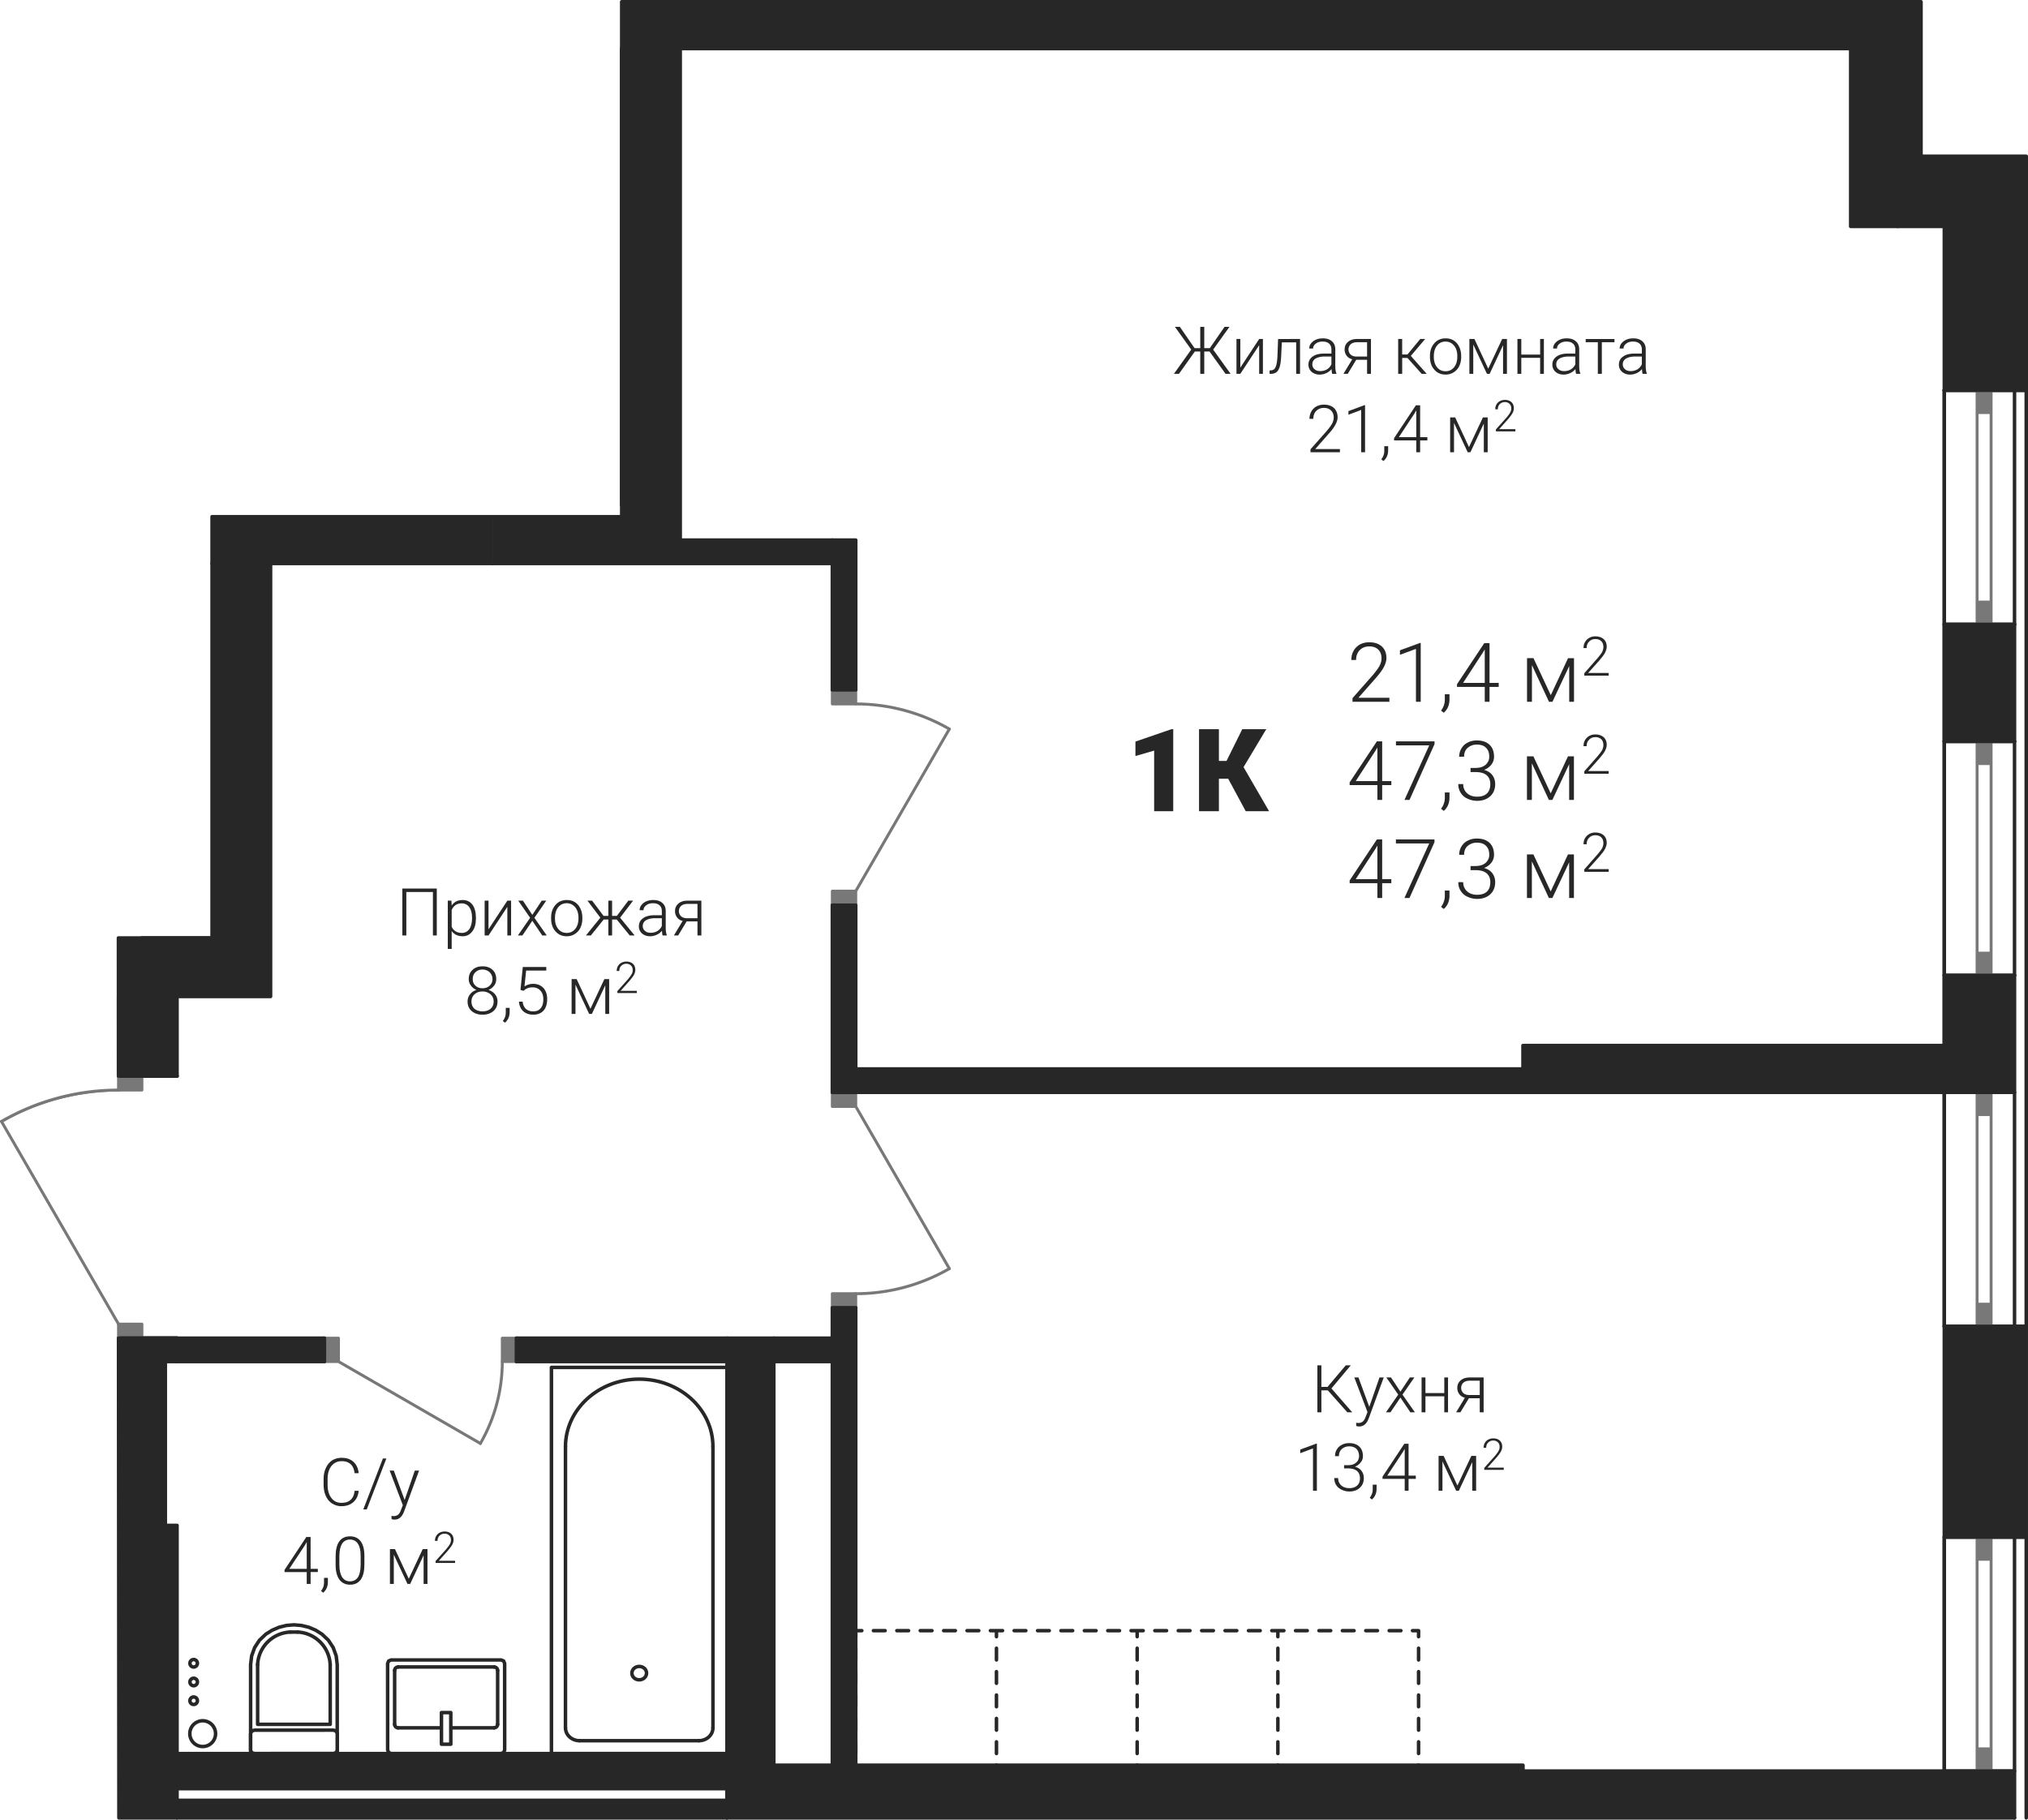 <?xml version='1.0' encoding='utf-8'?>
<ns0:svg xmlns:ns0="http://www.w3.org/2000/svg" xmlns:ns1="http://www.w3.org/1999/xlink" viewBox="0 0 245.589 220.394"><ns0:defs><ns0:clipPath id="a"><ns0:path d="M1755 1112h20v9h-20zm0 0" /></ns0:clipPath><ns0:clipPath id="b"><ns0:path d="m1687.676 1081.238 4.48-2.09 4.77-1.277 4.926-.434v-1.699l-.012-16.722h11.34v-51.024h49.605v-62.37h198.434v219.968h-259.32l-.048-58.102v-1.703z" clip-rule="evenodd" /></ns0:clipPath><ns0:clipPath id="c"><ns0:path d="M1755 1154h3v3h-3zm0 0" /></ns0:clipPath><ns0:clipPath id="d"><ns0:path d="m1687.676 1081.238 4.48-2.09 4.77-1.277 4.926-.434v-1.699l-.012-16.722h11.34v-51.024h49.605v-62.37h198.434v219.968h-259.32l-.048-58.102v-1.703z" clip-rule="evenodd" /></ns0:clipPath><ns0:clipPath id="e"><ns0:path d="M1771 1154h4v3h-4zm0 0" /></ns0:clipPath><ns0:clipPath id="f"><ns0:path d="m1687.676 1081.238 4.48-2.09 4.77-1.277 4.926-.434v-1.699l-.012-16.722h11.34v-51.024h49.605v-62.37h198.434v219.968h-259.32l-.048-58.102v-1.703z" clip-rule="evenodd" /></ns0:clipPath><ns0:clipPath id="g"><ns0:path d="M1763 1147h4v3h-4zm0 0" /></ns0:clipPath><ns0:clipPath id="h"><ns0:path d="m1687.676 1081.238 4.48-2.09 4.77-1.277 4.926-.434v-1.699l-.012-16.722h11.34v-51.024h49.605v-62.37h198.434v219.968h-259.32l-.048-58.102v-1.703z" clip-rule="evenodd" /></ns0:clipPath><ns0:clipPath id="i"><ns0:path d="M1747 1154h1v1h-1zm0 0" /></ns0:clipPath><ns0:clipPath id="j"><ns0:path d="m1687.676 1081.238 4.48-2.09 4.77-1.277 4.926-.434v-1.699l-.012-16.722h11.34v-51.024h49.605v-62.37h198.434v219.968h-259.32l-.048-58.102v-1.703z" clip-rule="evenodd" /></ns0:clipPath><ns0:clipPath id="k"><ns0:path d="M1747 1147h1v1h-1zm0 0" /></ns0:clipPath><ns0:clipPath id="l"><ns0:path d="m1687.676 1081.238 4.48-2.09 4.77-1.277 4.926-.434v-1.699l-.012-16.722h11.34v-51.024h49.605v-62.37h198.434v219.968h-259.32l-.048-58.102v-1.703z" clip-rule="evenodd" /></ns0:clipPath><ns0:clipPath id="m"><ns0:path d="M1735 1147h1v1h-1zm0 0" /></ns0:clipPath><ns0:clipPath id="n"><ns0:path d="m1687.676 1081.238 4.48-2.09 4.77-1.277 4.926-.434v-1.699l-.012-16.722h11.34v-51.024h49.605v-62.37h198.434v219.968h-259.32l-.048-58.102v-1.703z" clip-rule="evenodd" /></ns0:clipPath><ns0:clipPath id="o"><ns0:path d="M1735 1154h1v1h-1zm0 0" /></ns0:clipPath><ns0:clipPath id="p"><ns0:path d="m1687.676 1081.238 4.48-2.09 4.77-1.277 4.926-.434v-1.699l-.012-16.722h11.34v-51.024h49.605v-62.37h198.434v219.968h-259.32l-.048-58.102v-1.703z" clip-rule="evenodd" /></ns0:clipPath><ns0:clipPath id="q"><ns0:path d="M1718 1142h5v6h-5zm0 0" /></ns0:clipPath><ns0:clipPath id="r"><ns0:path d="m1687.676 1081.238 4.48-2.09 4.77-1.277 4.926-.434v-1.699l-.012-16.722h11.34v-51.024h49.605v-62.37h198.434v219.968h-259.32l-.048-58.102v-1.703z" clip-rule="evenodd" /></ns0:clipPath><ns0:clipPath id="s"><ns0:path d="M1723 1142h5v6h-5zm0 0" /></ns0:clipPath><ns0:clipPath id="t"><ns0:path d="m1687.676 1081.238 4.48-2.09 4.77-1.277 4.926-.434v-1.699l-.012-16.722h11.34v-51.024h49.605v-62.37h198.434v219.968h-259.32l-.048-58.102v-1.703z" clip-rule="evenodd" /></ns0:clipPath><ns0:clipPath id="u"><ns0:path d="M1790 1098h13v5h-13zm0 0" /></ns0:clipPath><ns0:clipPath id="v"><ns0:path d="m1687.676 1081.238 4.48-2.09 4.77-1.277 4.926-.434v-1.699l-.012-16.722h11.34v-51.024h49.605v-62.37h198.434v219.968h-259.32l-.048-58.102v-1.703z" clip-rule="evenodd" /></ns0:clipPath><ns0:clipPath id="w"><ns0:path d="M1790 1030h13v4h-13zm0 0" /></ns0:clipPath><ns0:clipPath id="x"><ns0:path d="m1687.676 1081.238 4.48-2.09 4.77-1.277 4.926-.434v-1.699l-.012-16.722h11.34v-51.024h49.605v-62.37h198.434v219.968h-259.32l-.048-58.102v-1.703z" clip-rule="evenodd" /></ns0:clipPath><ns0:clipPath id="y"><ns0:path d="M1693 1033h10v4h-10zm0 0" /></ns0:clipPath><ns0:clipPath id="z"><ns0:path d="m1687.676 1081.238 4.48-2.09 4.77-1.277 4.926-.434v-1.699l-.012-16.722h11.34v-51.024h49.605v-62.37h198.434v219.968h-259.32l-.048-58.102v-1.703z" clip-rule="evenodd" /></ns0:clipPath><ns0:clipPath id="A"><ns0:path d="M1693 1036h10v3h-10zm0 0" /></ns0:clipPath><ns0:clipPath id="B"><ns0:path d="m1687.676 1081.238 4.48-2.09 4.77-1.277 4.926-.434v-1.699l-.012-16.722h11.34v-51.024h49.605v-62.37h198.434v219.968h-259.32l-.048-58.102v-1.703z" clip-rule="evenodd" /></ns0:clipPath><ns0:clipPath id="C"><ns0:path d="M1745 1110h4v11h-4zm0 0" /></ns0:clipPath><ns0:clipPath id="D"><ns0:path d="m1687.676 1081.238 4.48-2.09 4.77-1.277 4.926-.434v-1.699l-.012-16.722h11.34v-51.024h49.605v-62.37h198.434v219.968h-259.32l-.048-58.102v-1.703z" clip-rule="evenodd" /></ns0:clipPath><ns0:clipPath id="E"><ns0:path d="M1710 1153h4v5h-4zm0 0" /></ns0:clipPath><ns0:clipPath id="F"><ns0:path d="m1687.676 1081.238 4.48-2.09 4.77-1.277 4.926-.434v-1.699l-.012-16.722h11.34v-51.024h49.605v-62.37h198.434v219.968h-259.32l-.048-58.102v-1.703z" clip-rule="evenodd" /></ns0:clipPath><ns0:clipPath id="G"><ns0:path d="M1710 1150h2v3h-2zm0 0" /></ns0:clipPath><ns0:clipPath id="H"><ns0:path d="m1687.676 1081.238 4.48-2.09 4.77-1.277 4.926-.434v-1.699l-.012-16.722h11.34v-51.024h49.605v-62.37h198.434v219.968h-259.32l-.048-58.102v-1.703z" clip-rule="evenodd" /></ns0:clipPath><ns0:clipPath id="I"><ns0:path d="M1710 1148h2v2h-2zm0 0" /></ns0:clipPath><ns0:clipPath id="J"><ns0:path d="m1687.676 1081.238 4.48-2.09 4.77-1.277 4.926-.434v-1.699l-.012-16.722h11.34v-51.024h49.605v-62.37h198.434v219.968h-259.32l-.048-58.102v-1.703z" clip-rule="evenodd" /></ns0:clipPath><ns0:clipPath id="K"><ns0:path d="M1710 1146h2v2h-2zm0 0" /></ns0:clipPath><ns0:clipPath id="L"><ns0:path d="m1687.676 1081.238 4.48-2.09 4.77-1.277 4.926-.434v-1.699l-.012-16.722h11.34v-51.024h49.605v-62.37h198.434v219.968h-259.32l-.048-58.102v-1.703z" clip-rule="evenodd" /></ns0:clipPath><ns0:clipPath id="M"><ns0:path d="M1726 1121h13v9h-13zm0 0" /></ns0:clipPath><ns0:clipPath id="N"><ns0:path d="m1687.676 1081.238 4.48-2.09 4.77-1.277 4.926-.434v-1.699l-.012-16.722h11.34v-51.024h49.605v-62.37h198.434v219.968h-259.32l-.048-58.102v-1.703z" clip-rule="evenodd" /></ns0:clipPath><ns0:clipPath id="R"><ns0:path d="M1721 1131h11v8h-11zm0 0" /></ns0:clipPath><ns0:clipPath id="S"><ns0:path d="m1687.676 1081.238 4.48-2.09 4.77-1.277 4.926-.434v-1.699l-.012-16.722h11.34v-51.024h49.605v-62.37h198.434v219.968h-259.32l-.048-58.102v-1.703z" clip-rule="evenodd" /></ns0:clipPath><ns0:clipPath id="W"><ns0:path d="M1732 1137h1v1h-1zm0 0" /></ns0:clipPath><ns0:clipPath id="X"><ns0:path d="m1687.676 1081.238 4.48-2.09 4.77-1.277 4.926-.434v-1.699l-.012-16.722h11.34v-51.024h49.605v-62.37h198.434v219.968h-259.32l-.048-58.102v-1.703z" clip-rule="evenodd" /></ns0:clipPath><ns0:clipPath id="Z"><ns0:path d="M1734 1133h6v5h-6zm0 0" /></ns0:clipPath><ns0:clipPath id="aa"><ns0:path d="m1687.676 1081.238 4.48-2.09 4.77-1.277 4.926-.434v-1.699l-.012-16.722h11.34v-51.024h49.605v-62.37h198.434v219.968h-259.32l-.048-58.102v-1.703z" clip-rule="evenodd" /></ns0:clipPath><ns0:clipPath id="ac"><ns0:path d="M1740 1130h3v5h-3zm0 0" /></ns0:clipPath><ns0:clipPath id="ad"><ns0:path d="m1687.676 1081.238 4.48-2.09 4.77-1.277 4.926-.434v-1.699l-.012-16.722h11.34v-51.024h49.605v-62.37h198.434v219.968h-259.32l-.048-58.102v-1.703z" clip-rule="evenodd" /></ns0:clipPath><ns0:clipPath id="af"><ns0:path d="M1847 1110h21v9h-21zm0 0" /></ns0:clipPath><ns0:clipPath id="ag"><ns0:path d="m1687.676 1081.238 4.48-2.09 4.77-1.277 4.926-.434v-1.699l-.012-16.722h11.34v-51.024h49.605v-62.37h198.434v219.968h-259.32l-.048-58.102v-1.703z" clip-rule="evenodd" /></ns0:clipPath><ns0:clipPath id="al"><ns0:path d="M1844 1120h15v8h-15zm0 0" /></ns0:clipPath><ns0:clipPath id="am"><ns0:path d="m1687.676 1081.238 4.48-2.09 4.77-1.277 4.926-.434v-1.699l-.012-16.722h11.34v-51.024h49.605v-62.37h198.434v219.968h-259.32l-.048-58.102v-1.703z" clip-rule="evenodd" /></ns0:clipPath><ns0:clipPath id="ap"><ns0:path d="M1859 1125h1v1h-1zm0 0" /></ns0:clipPath><ns0:clipPath id="aq"><ns0:path d="m1687.676 1081.238 4.48-2.09 4.77-1.277 4.926-.434v-1.699l-.012-16.722h11.34v-51.024h49.605v-62.37h198.434v219.968h-259.32l-.048-58.102v-1.703z" clip-rule="evenodd" /></ns0:clipPath><ns0:clipPath id="ar"><ns0:path d="M1861 1121h6v5h-6zm0 0" /></ns0:clipPath><ns0:clipPath id="as"><ns0:path d="m1687.676 1081.238 4.48-2.09 4.77-1.277 4.926-.434v-1.699l-.012-16.722h11.34v-51.024h49.605v-62.37h198.434v219.968h-259.32l-.048-58.102v-1.703z" clip-rule="evenodd" /></ns0:clipPath><ns0:clipPath id="at"><ns0:path d="M1867 1119h3v5h-3zm0 0" /></ns0:clipPath><ns0:clipPath id="au"><ns0:path d="m1687.676 1081.238 4.48-2.09 4.77-1.277 4.926-.434v-1.699l-.012-16.722h11.34v-51.024h49.605v-62.37h198.434v219.968h-259.32l-.048-58.102v-1.703z" clip-rule="evenodd" /></ns0:clipPath><ns0:clipPath id="av"><ns0:path d="M1829 985h26v6h-26zm0 0" /></ns0:clipPath><ns0:clipPath id="aw"><ns0:path d="m1687.676 1081.238 4.48-2.09 4.77-1.277 4.926-.434v-1.699l-.012-16.722h11.34v-51.024h49.605v-62.37h198.434v219.968h-259.32l-.048-58.102v-1.703z" clip-rule="evenodd" /></ns0:clipPath><ns0:clipPath id="aB"><ns0:path d="M1856 986h31v5h-31zm0 0" /></ns0:clipPath><ns0:clipPath id="aC"><ns0:path d="m1687.676 1081.238 4.48-2.09 4.77-1.277 4.926-.434v-1.699l-.012-16.722h11.34v-51.024h49.605v-62.37h198.434v219.968h-259.32l-.048-58.102v-1.703z" clip-rule="evenodd" /></ns0:clipPath><ns0:clipPath id="aG"><ns0:path d="M1846 994h15v8h-15zm0 0" /></ns0:clipPath><ns0:clipPath id="aH"><ns0:path d="m1687.676 1081.238 4.48-2.09 4.77-1.277 4.926-.434v-1.699l-.012-16.722h11.34v-51.024h49.605v-62.37h198.434v219.968h-259.32l-.048-58.102v-1.703z" clip-rule="evenodd" /></ns0:clipPath><ns0:clipPath id="aJ"><ns0:path d="M1860 1000h1v1h-1zm0 0" /></ns0:clipPath><ns0:clipPath id="aK"><ns0:path d="m1687.676 1081.238 4.48-2.09 4.77-1.277 4.926-.434v-1.699l-.012-16.722h11.34v-51.024h49.605v-62.37h198.434v219.968h-259.32l-.048-58.102v-1.703z" clip-rule="evenodd" /></ns0:clipPath><ns0:clipPath id="aL"><ns0:path d="M1863 995h5v6h-5zm0 0" /></ns0:clipPath><ns0:clipPath id="aM"><ns0:path d="m1687.676 1081.238 4.48-2.09 4.77-1.277 4.926-.434v-1.699l-.012-16.722h11.34v-51.024h49.605v-62.37h198.434v219.968h-259.32l-.048-58.102v-1.703z" clip-rule="evenodd" /></ns0:clipPath><ns0:clipPath id="aN"><ns0:path d="M1868 993h4v5h-4zm0 0" /></ns0:clipPath><ns0:clipPath id="aO"><ns0:path d="m1687.676 1081.238 4.48-2.09 4.77-1.277 4.926-.434v-1.699l-.012-16.722h11.34v-51.024h49.605v-62.37h198.434v219.968h-259.32l-.048-58.102v-1.703z" clip-rule="evenodd" /></ns0:clipPath><ns0:clipPath id="aP"><ns0:path d="M1736 1053h37v8h-37zm0 0" /></ns0:clipPath><ns0:clipPath id="aQ"><ns0:path d="m1687.676 1081.238 4.48-2.09 4.77-1.277 4.926-.434v-1.699l-.012-16.722h11.34v-51.024h49.605v-62.37h198.434v219.968h-259.32l-.048-58.102v-1.703z" clip-rule="evenodd" /></ns0:clipPath><ns0:clipPath id="aU"><ns0:path d="M1744 1062h10v8h-10zm0 0" /></ns0:clipPath><ns0:clipPath id="aV"><ns0:path d="m1687.676 1081.238 4.48-2.09 4.77-1.277 4.926-.434v-1.699l-.012-16.722h11.34v-51.024h49.605v-62.37h198.434v219.968h-259.32l-.048-58.102v-1.703z" clip-rule="evenodd" /></ns0:clipPath><ns0:clipPath id="aY"><ns0:path d="M1754 1068h1v1h-1zm0 0" /></ns0:clipPath><ns0:clipPath id="aZ"><ns0:path d="m1687.676 1081.238 4.48-2.09 4.77-1.277 4.926-.434v-1.699l-.012-16.722h11.34v-51.024h49.605v-62.37h198.434v219.968h-259.32l-.048-58.102v-1.703z" clip-rule="evenodd" /></ns0:clipPath><ns0:clipPath id="ba"><ns0:path d="M1756 1063h6v6h-6zm0 0" /></ns0:clipPath><ns0:clipPath id="bb"><ns0:path d="m1687.676 1081.238 4.48-2.09 4.77-1.277 4.926-.434v-1.699l-.012-16.722h11.34v-51.024h49.605v-62.37h198.434v219.968h-259.32l-.048-58.102v-1.703z" clip-rule="evenodd" /></ns0:clipPath><ns0:clipPath id="bc"><ns0:path d="M1762 1061h3v5h-3zm0 0" /></ns0:clipPath><ns0:clipPath id="bd"><ns0:path d="m1687.676 1081.238 4.48-2.09 4.77-1.277 4.926-.434v-1.699l-.012-16.722h11.34v-51.024h49.605v-62.37h198.434v219.968h-259.32l-.048-58.102v-1.703z" clip-rule="evenodd" /></ns0:clipPath><ns0:clipPath id="be"><ns0:path d="M1851 1023h19v9h-19zm0 0" /></ns0:clipPath><ns0:clipPath id="bf"><ns0:path d="m1687.676 1081.238 4.48-2.09 4.77-1.277 4.926-.434v-1.699l-.012-16.722h11.34v-51.024h49.605v-62.37h198.434v219.968h-259.32l-.048-58.102v-1.703z" clip-rule="evenodd" /></ns0:clipPath><ns0:clipPath id="bl"><ns0:path d="M1872 1025h7v6h-7zm0 0" /></ns0:clipPath><ns0:clipPath id="bm"><ns0:path d="m1687.676 1081.238 4.48-2.09 4.77-1.277 4.926-.434v-1.699l-.012-16.722h11.34v-51.024h49.605v-62.37h198.434v219.968h-259.32l-.048-58.102v-1.703z" clip-rule="evenodd" /></ns0:clipPath><ns0:clipPath id="bo"><ns0:path d="M1879 1022h4v6h-4zm0 0" /></ns0:clipPath><ns0:clipPath id="bp"><ns0:path d="m1687.676 1081.238 4.48-2.09 4.77-1.277 4.926-.434v-1.699l-.012-16.722h11.34v-51.024h49.605v-62.37h198.434v219.968h-259.32l-.048-58.102v-1.703z" clip-rule="evenodd" /></ns0:clipPath><ns0:clipPath id="br"><ns0:path d="M1850 1035h14v9h-14zm0 0" /></ns0:clipPath><ns0:clipPath id="bs"><ns0:path d="m1687.676 1081.238 4.48-2.09 4.77-1.277 4.926-.434v-1.699l-.012-16.722h11.34v-51.024h49.605v-62.37h198.434v219.968h-259.32l-.048-58.102v-1.703z" clip-rule="evenodd" /></ns0:clipPath><ns0:clipPath id="bu"><ns0:path d="M1864 1035h5v8h-5zm0 0" /></ns0:clipPath><ns0:clipPath id="bv"><ns0:path d="m1687.676 1081.238 4.48-2.09 4.77-1.277 4.926-.434v-1.699l-.012-16.722h11.34v-51.024h49.605v-62.37h198.434v219.968h-259.32l-.048-58.102v-1.703z" clip-rule="evenodd" /></ns0:clipPath><ns0:clipPath id="bx"><ns0:path d="M1869 1042h1v1h-1zm0 0" /></ns0:clipPath><ns0:clipPath id="by"><ns0:path d="m1687.676 1081.238 4.48-2.09 4.77-1.277 4.926-.434v-1.699l-.012-16.722h11.34v-51.024h49.605v-62.37h198.434v219.968h-259.32l-.048-58.102v-1.703z" clip-rule="evenodd" /></ns0:clipPath><ns0:clipPath id="bz"><ns0:path d="M1872 1037h7v6h-7zm0 0" /></ns0:clipPath><ns0:clipPath id="bA"><ns0:path d="m1687.676 1081.238 4.48-2.09 4.77-1.277 4.926-.434v-1.699l-.012-16.722h11.34v-51.024h49.605v-62.37h198.434v219.968h-259.32l-.048-58.102v-1.703z" clip-rule="evenodd" /></ns0:clipPath><ns0:clipPath id="bB"><ns0:path d="M1879 1034h4v6h-4zm0 0" /></ns0:clipPath><ns0:clipPath id="bC"><ns0:path d="m1687.676 1081.238 4.48-2.09 4.77-1.277 4.926-.434v-1.699l-.012-16.722h11.34v-51.024h49.605v-62.37h198.434v219.968h-259.32l-.048-58.102v-1.703z" clip-rule="evenodd" /></ns0:clipPath><ns0:clipPath id="bD"><ns0:path d="M1850 1047h6v8h-6zm0 0" /></ns0:clipPath><ns0:clipPath id="bE"><ns0:path d="m1687.676 1081.238 4.48-2.09 4.77-1.277 4.926-.434v-1.699l-.012-16.722h11.34v-51.024h49.605v-62.37h198.434v219.968h-259.32l-.048-58.102v-1.703z" clip-rule="evenodd" /></ns0:clipPath><ns0:clipPath id="bF"><ns0:path d="M1856 1047h6v8h-6zm0 0" /></ns0:clipPath><ns0:clipPath id="bG"><ns0:path d="m1687.676 1081.238 4.48-2.09 4.77-1.277 4.926-.434v-1.699l-.012-16.722h11.34v-51.024h49.605v-62.37h198.434v219.968h-259.32l-.048-58.102v-1.703z" clip-rule="evenodd" /></ns0:clipPath><ns0:clipPath id="bH"><ns0:path d="M1862 1053h2v3h-2zm0 0" /></ns0:clipPath><ns0:clipPath id="bI"><ns0:path d="m1687.676 1081.238 4.48-2.09 4.77-1.277 4.926-.434v-1.699l-.012-16.722h11.34v-51.024h49.605v-62.37h198.434v219.968h-259.32l-.048-58.102v-1.703z" clip-rule="evenodd" /></ns0:clipPath><ns0:clipPath id="bJ"><ns0:path d="M1864 1046h5v9h-5zm0 0" /></ns0:clipPath><ns0:clipPath id="bK"><ns0:path d="m1687.676 1081.238 4.48-2.09 4.77-1.277 4.926-.434v-1.699l-.012-16.722h11.34v-51.024h49.605v-62.37h198.434v219.968h-259.32l-.048-58.102v-1.703z" clip-rule="evenodd" /></ns0:clipPath><ns0:clipPath id="bL"><ns0:path d="M1869 1054h1v1h-1zm0 0" /></ns0:clipPath><ns0:clipPath id="bM"><ns0:path d="m1687.676 1081.238 4.48-2.09 4.77-1.277 4.926-.434v-1.699l-.012-16.722h11.34v-51.024h49.605v-62.37h198.434v219.968h-259.32l-.048-58.102v-1.703z" clip-rule="evenodd" /></ns0:clipPath><ns0:clipPath id="bN"><ns0:path d="M1872 1048h7v7h-7zm0 0" /></ns0:clipPath><ns0:clipPath id="bO"><ns0:path d="m1687.676 1081.238 4.48-2.09 4.77-1.277 4.926-.434v-1.699l-.012-16.722h11.34v-51.024h49.605v-62.37h198.434v219.968h-259.32l-.048-58.102v-1.703z" clip-rule="evenodd" /></ns0:clipPath><ns0:clipPath id="bP"><ns0:path d="M1879 1046h4v6h-4zm0 0" /></ns0:clipPath><ns0:clipPath id="bQ"><ns0:path d="m1687.676 1081.238 4.48-2.09 4.77-1.277 4.926-.434v-1.699l-.012-16.722h11.34v-51.024h49.605v-62.37h198.434v219.968h-259.32l-.048-58.102v-1.703z" clip-rule="evenodd" /></ns0:clipPath><ns0:clipPath id="bR"><ns0:path d="M1824 1033h6v11h-6zm0 0" /></ns0:clipPath><ns0:clipPath id="bS"><ns0:path d="m1687.676 1081.238 4.48-2.09 4.77-1.277 4.926-.434v-1.699l-.012-16.722h11.34v-51.024h49.605v-62.37h198.434v219.968h-259.32l-.048-58.102v-1.703z" clip-rule="evenodd" /></ns0:clipPath><ns0:clipPath id="bU"><ns0:path d="M1832 1033h10v11h-10zm0 0" /></ns0:clipPath><ns0:clipPath id="bV"><ns0:path d="m1687.676 1081.238 4.48-2.09 4.77-1.277 4.926-.434v-1.699l-.012-16.722h11.34v-51.024h49.605v-62.37h198.434v219.968h-259.32l-.048-58.102v-1.703z" clip-rule="evenodd" /></ns0:clipPath><ns0:clipPath id="bX"><ns0:path d="M1687 1077h16v5h-16zm0 0" /></ns0:clipPath><ns0:clipPath id="bY"><ns0:path d="m1687.676 1081.238 4.48-2.09 4.77-1.277 4.926-.434v-1.699l-.012-16.722h11.34v-51.024h49.605v-62.37h198.434v219.968h-259.32l-.048-58.102v-1.703z" clip-rule="evenodd" /></ns0:clipPath><ns0:path id="O" d="M4.75-1.766c-.062.594-.281 1.047-.656 1.375-.36.313-.844.485-1.453.485-.422 0-.782-.125-1.11-.328S.953-.75.781-1.125C.594-1.515.516-1.953.5-2.453v-.735q0-.772.281-1.359a2.14 2.14 0 0 1 .75-.906 2.2 2.2 0 0 1 1.157-.313c.609 0 1.093.172 1.437.5.36.329.563.782.625 1.36h-.5c-.11-.969-.64-1.453-1.562-1.453-.516 0-.922.203-1.235.578-.312.39-.469.922-.469 1.61v.687c0 .656.157 1.187.454 1.578.296.39.703.594 1.203.594.515 0 .89-.125 1.14-.375q.399-.352.469-1.079Zm0 0" /><ns0:path id="P" d="M.531.484H.11l2.375-6.171h.422Zm0 0" /><ns0:path id="Q" d="M1.938-.656 3.172-4.22h.515L1.876.72l-.094.219c-.234.515-.593.78-1.062.78a1 1 0 0 1-.36-.062l-.015-.39.25.03c.219 0 .422-.062.547-.171.14-.11.265-.312.359-.594L1.72-.03.125-4.22h.5zm0 0" /><ns0:path id="T" d="M3.406-1.828h.875v.39h-.875V0h-.469v-1.437H.25v-.266l2.64-3.984h.516Zm-2.578 0h2.11v-3.25l-.204.36Zm0 0" /><ns0:path id="U" d="M.5 1.063.234.859C.47.547.594.22.594-.125v-.61h.469v.5c0 .532-.188.97-.563 1.297m0 0" /><ns0:path id="V" d="M3.953-2.375c0 .813-.14 1.422-.437 1.844-.297.406-.72.625-1.297.625-.563 0-1-.219-1.297-.625s-.453-1-.453-1.766v-1.031c0-.797.14-1.406.437-1.813.297-.421.735-.625 1.297-.625.578 0 1 .204 1.297.594.297.406.453.984.453 1.766zM3.5-3.391c0-.656-.11-1.14-.328-1.468-.219-.344-.531-.516-.969-.516-.406 0-.734.172-.953.5-.203.328-.312.797-.328 1.438v1.124c0 .657.125 1.141.328 1.485.234.344.547.516.969.516.406 0 .734-.172.953-.5.219-.344.312-.829.328-1.485zm0 0" /><ns0:path id="ab" d="m2.938-.625 1.687-3.594h.578V0h-.469v-3.469L3.11 0h-.328L1.125-3.547V0H.656v-4.219h.61zm0 0" /><ns0:path id="ah" d="M2-2.656h-.781V0H.734v-5.687h.485v2.609h.75l2.203-2.61h.61L2.437-2.89 4.953 0H4.36zm0 0" /><ns0:path id="ai" d="m1.938-2.5 1.14-1.719h.547L2.188-2.14 3.688 0H3.14L1.938-1.781.734 0H.188l1.484-2.14L.234-4.22h.563zm0 0" /><ns0:path id="aj" d="M3.844 0H3.39v-1.937H1.109V0H.641v-4.219h.468v1.89h2.282v-1.89h.453Zm0 0" /><ns0:path id="ak" d="M3.688-4.219V0h-.47v-1.703H1.907L.875 0H.359l1.063-1.766a1.1 1.1 0 0 1-.672-.421 1.2 1.2 0 0 1-.25-.766c0-.39.14-.688.422-.922.265-.234.64-.344 1.11-.344ZM.967-2.953c0 .25.095.453.25.61.157.155.376.234.657.25h1.344v-1.735H2.03c-.328 0-.594.078-.781.234a.85.85 0 0 0-.281.64m0 0" /><ns0:path id="an" d="M2.703 0h-.469v-5.125l-1.546.578v-.437l1.937-.72h.078zm0 0" /><ns0:path id="ao" d="M1.563-3.094h.5c.25 0 .5-.047.703-.14.187-.11.343-.235.453-.391.094-.172.156-.36.156-.578 0-.36-.11-.64-.312-.86-.204-.203-.5-.312-.891-.312-.36 0-.656.125-.89.328-.235.219-.344.5-.344.86h-.47c0-.297.063-.579.22-.813.14-.25.359-.437.609-.562a1.85 1.85 0 0 1 .875-.204c.531 0 .937.141 1.234.422s.438.672.438 1.157c0 .28-.078.53-.266.75a1.6 1.6 0 0 1-.703.53c.344.095.625.266.797.5.187.25.281.532.281.876 0 .484-.156.875-.484 1.172-.313.297-.735.453-1.266.453-.344 0-.656-.078-.937-.219a1.45 1.45 0 0 1-.657-.562 1.5 1.5 0 0 1-.234-.844h.469q0 .54.375.89c.265.22.578.329.984.329.39 0 .719-.11.938-.313.234-.203.343-.5.343-.89 0-.391-.125-.673-.375-.891-.234-.188-.593-.297-1.062-.297h-.485Zm0 0" /><ns0:path id="ax" d="M4.406-2.703h-.64V0H3.28v-2.703h-.656L.703 0h-.61l2.095-2.937-1.97-2.75h.595l1.78 2.578h.688v-2.578h.485v2.578h.672l1.78-2.578h.595l-1.97 2.75L6.954 0h-.61Zm0 0" /><ns0:path id="ay" d="M3.39-4.219h.454V0H3.39v-3.469L1.109 0H.641v-4.219h.468V-.75Zm0 0" /><ns0:path id="az" d="M3.86-4.219V0h-.47v-3.812H1.657l-.078 1.578c-.031.593-.078 1.03-.172 1.343s-.218.532-.375.672C.86-.079.625 0 .344 0H.172v-.406l.14-.016a.585.585 0 0 0 .579-.39q.188-.375.234-1.36l.078-2.047Zm0 0" /><ns0:path id="aA" d="M3.266 0c-.047-.125-.063-.328-.079-.578a1.7 1.7 0 0 1-.624.484 1.9 1.9 0 0 1-.813.188c-.406 0-.734-.125-.984-.344a1.13 1.13 0 0 1-.375-.86q0-.632.515-.984c.328-.25.813-.36 1.422-.36h.844v-.483c0-.297-.078-.532-.266-.704-.187-.187-.469-.265-.812-.265-.328 0-.61.078-.813.25-.218.156-.328.36-.328.594H.484c0-.344.157-.626.47-.876.312-.234.702-.359 1.155-.359.47 0 .844.11 1.11.344.281.234.422.562.422 1v2c0 .406.046.703.14.906V0ZM1.813-.328c.312 0 .593-.078.828-.219.25-.156.422-.36.53-.61v-.937h-.827c-.469 0-.828.094-1.094.25-.266.172-.39.407-.39.688 0 .234.078.437.265.593.172.157.39.235.688.235m0 0" /><ns0:path id="aD" d="M1.75-1.922h-.64V0H.624v-4.219h.484v1.875h.641l1.547-1.875h.594L2.156-2.172 4.078 0h-.61Zm0 0" /><ns0:path id="aE" d="M.344-2.172c0-.406.078-.765.234-1.094.172-.328.39-.578.672-.765.281-.172.61-.266.984-.266.563 0 1.016.188 1.36.578.344.406.531.922.531 1.578v.094c0 .422-.078.781-.234 1.11a1.76 1.76 0 0 1-.672.75q-.422.28-.985.28C1.688.094 1.22-.108.875-.5.515-.906.344-1.422.344-2.078Zm.469.125c0 .516.125.922.39 1.25.266.328.61.485 1.031.485.422 0 .766-.157 1.032-.485.265-.328.39-.75.39-1.281v-.094a2.3 2.3 0 0 0-.172-.89 1.57 1.57 0 0 0-.515-.626 1.27 1.27 0 0 0-.735-.218c-.421 0-.765.156-1.03.484-.266.328-.391.766-.391 1.297Zm0 0" /><ns0:path id="aF" d="M3.64-3.828H2.11V0h-.485v-3.828H.156v-.39h3.485zm0 0" /><ns0:path id="aI" d="M4.094 0H.53v-.36l1.953-2.202c.313-.376.547-.688.672-.922a1.6 1.6 0 0 0 .188-.72c0-.359-.11-.64-.313-.843-.219-.219-.515-.328-.875-.328-.39 0-.687.14-.937.375-.235.25-.344.563-.344.953H.406c0-.328.078-.61.219-.875.14-.266.344-.469.61-.625a1.96 1.96 0 0 1 .921-.219c.516 0 .922.141 1.219.407.281.28.438.64.438 1.125 0 .265-.079.547-.25.859-.157.328-.454.719-.876 1.188L1.11-.391h2.985Zm0 0" /><ns0:path id="aR" d="M4.906 0h-.468v-5.266h-3.22V0H.735v-5.687h4.172Zm0 0" /><ns0:path id="aS" d="M4-2.062C4-1.406 3.86-.875 3.563-.5c-.297.39-.672.594-1.172.594-.578 0-1.016-.219-1.328-.625v2.156h-.47v-5.844h.438l.032.594c.296-.453.75-.672 1.328-.672.5 0 .89.188 1.187.563.281.39.422.922.422 1.609Zm-.469-.079c0-.546-.11-.968-.328-1.28s-.531-.47-.922-.47c-.297 0-.531.063-.75.204-.187.14-.36.328-.468.593v2.031c.109.25.28.438.484.563s.453.188.734.188c.406 0 .703-.157.922-.47q.328-.468.328-1.359m0 0" /><ns0:path id="aT" d="M3.828-1.937h-.562V0h-.453v-1.937H2.25L.688 0H.094l1.75-2.156L.28-4.22h.563l1.39 1.844h.579V-4.22h.453v1.844h.578l1.39-1.844h.579L4.234-2.156 6 0h-.594Zm0 0" /><ns0:path id="aW" d="M3.875-4.219c0 .297-.078.563-.25.782a1.67 1.67 0 0 1-.687.53c.328.11.593.282.796.532s.297.547.297.875c0 .484-.172.875-.5 1.156-.328.282-.765.438-1.312.438S1.234-.062.906-.344c-.328-.281-.5-.672-.5-1.156 0-.328.094-.61.297-.875.188-.25.438-.422.781-.531a1.44 1.44 0 0 1-.671-.531 1.24 1.24 0 0 1-.266-.782c0-.484.156-.843.469-1.125.297-.281.703-.422 1.203-.422s.906.141 1.203.422c.312.282.453.657.453 1.125M3.563-1.5c0-.36-.126-.64-.376-.875a1.47 1.47 0 0 0-.968-.344c-.39 0-.719.11-.969.344-.25.219-.375.516-.375.875 0 .36.125.656.36.875.25.203.577.313.984.313.406 0 .734-.11.969-.313.25-.219.374-.516.374-.875m-.141-2.719c0-.328-.125-.61-.344-.828a1.27 1.27 0 0 0-.86-.328c-.359 0-.64.11-.859.328-.218.203-.328.484-.328.828q0 .492.328.797c.22.203.5.313.86.313.344 0 .64-.11.86-.313a1.05 1.05 0 0 0 .343-.797m0 0" /><ns0:path id="aX" d="m.844-2.906.281-2.781h2.844v.437H1.53l-.203 1.922a1.87 1.87 0 0 1 1.078-.313c.5 0 .906.172 1.219.5.297.329.453.782.453 1.329 0 .609-.14 1.062-.437 1.406-.297.328-.72.5-1.25.5-.5 0-.907-.156-1.22-.422C.876-.61.704-.984.657-1.484h.453c.032.375.172.672.391.875s.516.297.89.297c.407 0 .704-.125.907-.391.219-.25.312-.61.312-1.094 0-.422-.109-.75-.343-1.016-.235-.265-.547-.406-.953-.406-.22 0-.407.031-.579.094q-.234.07-.515.328zm0 0" /><ns0:path id="ae" d="M2.703 0H.343v-.234l1.298-1.453c.203-.25.359-.454.437-.61a.96.96 0 0 0 .125-.469c0-.25-.062-.421-.203-.562a.8.8 0 0 0-.578-.219.84.84 0 0 0-.61.25c-.156.156-.234.36-.234.625H.266c0-.219.046-.406.14-.578s.235-.312.407-.406a1.3 1.3 0 0 1 .609-.156c.344 0 .61.093.812.28.188.173.282.423.282.735 0 .172-.047.375-.157.578-.109.203-.312.469-.578.781L.734-.266h1.97zm0 0" /><ns0:path id="bg" d="M5.125 0H.656v-.437l2.438-2.766c.406-.485.687-.86.844-1.156.156-.313.234-.594.234-.891 0-.453-.125-.797-.39-1.062-.266-.266-.626-.391-1.094-.391-.485 0-.86.156-1.157.453-.297.313-.437.703-.437 1.188H.516c0-.391.078-.75.265-1.094.172-.328.438-.578.766-.782a2.46 2.46 0 0 1 1.14-.265c.657 0 1.157.172 1.532.516.36.343.547.796.547 1.39 0 .344-.11.703-.313 1.094-.203.39-.578.89-1.094 1.469L1.375-.484h3.75zm0 0" /><ns0:path id="bh" d="M3.375 0h-.578v-6.406l-1.938.718v-.546l2.438-.891h.078Zm0 0" /><ns0:path id="bi" d="m.625 1.328-.328-.25C.578.688.734.266.75-.156v-.75h.563v.61c0 .671-.22 1.218-.688 1.624m0 0" /><ns0:path id="bj" d="M4.25-2.281h1.11v.484H4.25V0h-.578v-1.797H.312v-.328L3.61-7.094h.641Zm-3.203 0h2.625v-4.063l-.266.438zm0 0" /><ns0:path id="bn" d="M3.688-.797 5.78-5.28h.72V0h-.578v-4.328L3.89 0h-.422L1.406-4.437V0H.813v-5.281h.78zm0 0" /><ns0:path id="bt" d="M5.047-6.766 2.016 0h-.61l3-6.61H.375v-.484h4.672zm0 0" /><ns0:path id="bw" d="M1.953-3.875h.61c.343 0 .64-.062.89-.172.25-.125.438-.281.563-.5.14-.187.203-.437.203-.703 0-.453-.125-.812-.39-1.062-.25-.266-.626-.391-1.11-.391-.453 0-.813.14-1.125.406-.282.25-.422.61-.422 1.063H.578c0-.375.094-.72.281-1.016.188-.312.438-.547.766-.703.328-.172.688-.25 1.094-.25.656 0 1.156.172 1.531.516.375.359.547.843.547 1.453 0 .343-.094.656-.313.937a1.9 1.9 0 0 1-.89.656c.437.125.781.344 1 .641s.343.656.343 1.078c0 .61-.203 1.11-.593 1.469q-.61.562-1.594.562c-.422 0-.812-.093-1.172-.265A1.8 1.8 0 0 1 .766-.86C.563-1.156.469-1.516.469-1.922h.594c0 .453.156.828.468 1.11q.47.42 1.219.421c.5 0 .906-.125 1.188-.39.265-.266.406-.625.406-1.125 0-.469-.14-.828-.453-1.094-.297-.25-.75-.375-1.344-.375h-.594zm0 0" /><ns0:path id="bq" d="M3.39 0H.439v-.297l1.609-1.828q.398-.468.562-.75c.094-.219.141-.406.141-.594 0-.297-.078-.531-.25-.703s-.422-.266-.719-.266c-.328 0-.578.11-.765.313-.203.203-.297.453-.297.781H.344c0-.265.047-.5.172-.719q.188-.327.515-.515.329-.188.75-.188c.422 0 .766.125 1.016.344.234.219.36.531.36.922 0 .219-.079.453-.204.719-.14.265-.39.594-.734.984L.906-.328h2.485zm0 0" /><ns0:path id="bT" d="M5.719 0H3.406v-7.344l-2.265.657v-1.75l4.359-1.5h.219zm0 0" /><ns0:path id="bW" d="M4.266-3.937H3.14V0H.734v-9.937h2.407v3.843h.922l1.906-3.843h2.906l-2.75 4.593L9.219 0H6.39Zm0 0" /></ns0:defs><ns0:path fill="#fff" fill-rule="evenodd" d="M14.353 160.377.177 135.83l4.48-2.09 4.77-1.277 4.926-.434v-1.7l-.012-16.722h11.34V62.584h49.605V.213h157.348v18.71h12.742v201.258H14.4l-.047-58.101z" /><ns0:path fill="none" stroke="#272727" stroke-linecap="round" stroke-linejoin="round" stroke-miterlimit="10" stroke-width=".425" d="M84.638 210.834H70.181m-1.703-1.559v-34.05m17.859 34.05v-34.05m-19.558-9.602v46.77m21.258-46.77v46.77m0-46.77H66.779m21.258 46.769H66.779" /><ns0:g clip-path="url(#a)" transform="translate(-1687.499 -945.408)"><ns0:g clip-path="url(#b)"><ns0:path fill="none" stroke="#272727" stroke-linecap="round" stroke-linejoin="round" stroke-miterlimit="10" stroke-width=".425" d="M1755.977 1120.633c0-4.52 4-8.184 8.93-8.184 4.933 0 8.929 3.664 8.929 8.184" /></ns0:g></ns0:g><ns0:g clip-path="url(#c)" transform="translate(-1687.499 -945.408)"><ns0:g clip-path="url(#d)"><ns0:path fill="none" stroke="#272727" stroke-linecap="round" stroke-linejoin="round" stroke-miterlimit="10" stroke-width=".425" d="M1757.68 1156.242c-.938 0-1.703-.695-1.703-1.558" /></ns0:g></ns0:g><ns0:g clip-path="url(#e)" transform="translate(-1687.499 -945.408)"><ns0:g clip-path="url(#f)"><ns0:path fill="none" stroke="#272727" stroke-linecap="round" stroke-linejoin="round" stroke-miterlimit="10" stroke-width=".425" d="M1773.836 1154.684c0 .863-.758 1.558-1.7 1.558" /></ns0:g></ns0:g><ns0:g clip-path="url(#g)" transform="translate(-1687.499 -945.408)"><ns0:g clip-path="url(#h)"><ns0:path fill="none" stroke="#272727" stroke-linecap="round" stroke-linejoin="round" stroke-miterlimit="10" stroke-width=".425" d="M1765.797 1148.059c0-.45-.399-.813-.89-.813-.489 0-.887.363-.887.813s.398.812.886.812c.492 0 .89-.363.89-.812" /></ns0:g></ns0:g><ns0:path fill="#fff" fill-rule="evenodd" d="M47.369 212.396h13.32l.3-.125.126-.3v-10.489l-.125-.3-.301-.122h-13.32l-.301.125-.125.301v10.488l.125.301.3.125" /><ns0:path fill="none" stroke="#272727" stroke-linecap="round" stroke-linejoin="round" stroke-miterlimit="10" stroke-width=".425" d="m47.369 212.396 13.32-.003m0-.001.3-.125m.001 0 .125-.3m0 0-.003-10.489m-.002 0-.124-.3m0-.001-.301-.12m0-.001h-13.32m0 0-.301.125m0 0-.125.301m0 0 .003 10.488m.001 0 .125.301m0 0 .3.125m.844-3.117 11.625-.003m.426-.426v-6.52m-.426-.426-11.625.003m-.422.427v6.52" /><ns0:g clip-path="url(#i)" transform="translate(-1687.499 -945.408)"><ns0:g clip-path="url(#j)"><ns0:path fill="none" stroke="#272727" stroke-linecap="round" stroke-linejoin="round" stroke-miterlimit="10" stroke-width=".425" d="M1747.762 1154.258a.427.427 0 0 1-.426.426" /></ns0:g></ns0:g><ns0:g clip-path="url(#k)" transform="translate(-1687.499 -945.408)"><ns0:g clip-path="url(#l)"><ns0:path fill="none" stroke="#272727" stroke-linecap="round" stroke-linejoin="round" stroke-miterlimit="10" stroke-width=".425" d="M1747.336 1147.312c.234 0 .426.192.426.426" /></ns0:g></ns0:g><ns0:g clip-path="url(#m)" transform="translate(-1687.499 -945.408)"><ns0:g clip-path="url(#n)"><ns0:path fill="none" stroke="#272727" stroke-linecap="round" stroke-linejoin="round" stroke-miterlimit="10" stroke-width=".425" d="M1735.29 1147.742c0-.234.186-.426.42-.426" /></ns0:g></ns0:g><ns0:g clip-path="url(#o)" transform="translate(-1687.499 -945.408)"><ns0:g clip-path="url(#p)"><ns0:path fill="none" stroke="#272727" stroke-linecap="round" stroke-linejoin="round" stroke-miterlimit="10" stroke-width=".425" d="M1735.71 1154.687a.426.426 0 0 1-.42-.425" /></ns0:g></ns0:g><ns0:path fill="#fff" fill-rule="evenodd" d="M53.458 207.431v3.829h1.13v-3.829h-1.134" /><ns0:path fill="none" stroke="#272727" stroke-linecap="round" stroke-linejoin="round" stroke-miterlimit="10" stroke-width=".425" d="M53.458 207.431h1.133m0 0 .003 3.828m.001.001h-1.133m0 0-.002-3.829" /><ns0:path fill="#fff" fill-rule="evenodd" d="M30.35 201.623v10.77h10.487v-10.77l-.125-1.059-.363-1-.582-.89-.773-.735-.77-.488-.84-.356-.887-.214-.906-.074-.91.074-.883.218-.836.356-.773.484-.774.735-.582.894-.359 1-.125 1.059" /><ns0:path fill="none" stroke="#272727" stroke-linecap="round" stroke-linejoin="round" stroke-miterlimit="10" stroke-width=".425" d="M30.349 201.623v10.77m0-.001 10.488-.003m0-.001v-10.77m0 .001-.125-1.059m0 0-.363-1m.001 0-.583-.89m0 0-.773-.735m0 0-.77-.488m0 0-.84-.355m0 0-.887-.215m0 0-.906-.075m0 0-.91.075m0 0-.883.218m0 0-.836.356m0-.001-.773.485m0 0-.774.735m0 0-.582.894m0 0-.359 1m0 0-.125 1.059m.848 0 .003 7.23m0 0h4.395m0 0 4.395-.003m0 0-.003-7.227m-3.954-3.946h-.883" /><ns0:g clip-path="url(#q)" transform="translate(-1687.499 -945.408)"><ns0:g clip-path="url(#r)"><ns0:path fill="none" stroke="#272727" stroke-linecap="round" stroke-linejoin="round" stroke-miterlimit="10" stroke-width=".425" d="M1718.695 1147.031a4.146 4.146 0 0 1 3.953-3.945" /></ns0:g></ns0:g><ns0:g clip-path="url(#s)" transform="translate(-1687.499 -945.408)"><ns0:g clip-path="url(#t)"><ns0:path fill="none" stroke="#272727" stroke-linecap="round" stroke-linejoin="round" stroke-miterlimit="10" stroke-width=".425" d="M1723.531 1143.086a4.14 4.14 0 0 1 3.953 3.945" /></ns0:g></ns0:g><ns0:path fill="#fff" fill-rule="evenodd" d="m30.865 209.56-.196.031-.168.098-.113.145-.039.168v1.949l.04.172.112.144.168.094.196.031h9.464l.196-.03.168-.095.11-.144.034-.172v-1.945l-.039-.172-.11-.145-.163-.094-.196-.035z" /><ns0:path fill="none" stroke="#272727" stroke-linecap="round" stroke-linejoin="round" stroke-miterlimit="10" stroke-width=".425" d="m30.865 209.56-.196.031m.001.001-.169.097m0 .001-.113.144m0 0-.039.168m0 0v1.949m0-.001.04.173m-.001 0 .113.144m0 0 .168.094m.001 0 .195.031m0 0 9.465-.003m0-.001.195-.03m0-.001.168-.094m0 0 .11-.144m-.001 0 .035-.172m0 0v-1.945m0 0-.039-.172m0 0-.11-.145m.001 0-.164-.094m0 .001-.195-.036m0 0-9.465.003" /><ns0:path fill="#fff" fill-rule="evenodd" d="M245.376 160.654h-4.254V47.275h4.254zm-9.922 0V132.31h5.668v28.344zm0-113.379h5.668v79.363h-5.668z" /><ns0:path fill="none" stroke="#272727" stroke-linecap="round" stroke-linejoin="round" stroke-miterlimit="10" stroke-width=".425" d="M235.455 47.275v79.363m0 5.672v28.344m9.921 0h-4.254m0 0h-5.668m9.922 0V47.275m0 0h-4.254m0 0h-5.668" /><ns0:path fill="#fff" fill-rule="evenodd" d="M241.122 220.181V186.17h4.254v34.011zm-5.668-34.011h5.668v28.343h-5.668z" /><ns0:path fill="none" stroke="#272727" stroke-linecap="round" stroke-linejoin="round" stroke-miterlimit="10" stroke-width=".425" d="M235.455 186.17v28.343m9.921 5.668V186.17m0 0h-4.254m0 0h-5.668M99.384.213h8.504m0 0h8.504m0 0h8.504m0 0h8.504m0 0h8.504m0 0h8.504m0 0h8.504m0 0h8.503M103.63 65.416h-2.836m2.836 66.898h-2.836m2.836 26.078h-2.836m2.836-48.754h-2.836m2.836-26.082h-2.836m2.836 130.25v-55.414m0-26.078v-.003m0-2.837v-19.836m0-26.082v-18.14m-2.836 2.836v15.304m0 26.082v22.676m0 26.078v3.688m0 2.832v48.894" /><ns0:g clip-path="url(#u)" transform="translate(-1687.499 -945.408)"><ns0:g clip-path="url(#v)"><ns0:path fill="none" stroke="#787878" stroke-linecap="round" stroke-linejoin="round" stroke-miterlimit="10" stroke-width=".354" d="M1802.465 1099.066a22.7 22.7 0 0 1-11.336 3.036" /></ns0:g></ns0:g><ns0:path fill="#787878" fill-rule="evenodd" d="M100.794 158.392h2.836v-1.699h-2.836zm2.836-26.078h-2.836v1.7h2.836z" /><ns0:path fill="none" stroke="#787878" stroke-linecap="round" stroke-linejoin="round" stroke-miterlimit="10" stroke-width=".354" d="M100.794 158.392v-1.699m0 0h2.836m0 0v1.7m0-.001h-2.836m2.836-26.078v1.7m0-.001h-2.836m0 0v-1.699m0 0h2.836m0 1.699 11.336 19.645" /><ns0:path fill="none" stroke="#272727" stroke-linecap="round" stroke-linejoin="round" stroke-miterlimit="10" stroke-width=".425" d="M103.63 158.392h-2.836m2.836 0h-2.836m2.836-26.078h-2.836m2.836 0h-2.836" /><ns0:g clip-path="url(#w)" transform="translate(-1687.499 -945.408)"><ns0:g clip-path="url(#x)"><ns0:path fill="none" stroke="#787878" stroke-linecap="round" stroke-linejoin="round" stroke-miterlimit="10" stroke-width=".354" d="M1791.129 1030.668c3.98 0 7.89 1.047 11.336 3.039" /></ns0:g></ns0:g><ns0:path fill="#787878" fill-rule="evenodd" d="M100.794 83.556v1.704h2.836v-1.704zm2.836 26.082v-1.703h-2.836v1.703z" /><ns0:path fill="none" stroke="#787878" stroke-linecap="round" stroke-linejoin="round" stroke-miterlimit="10" stroke-width=".354" d="M100.794 83.556v1.703m0 .001h2.836m0 0v-1.704m0 0h-2.836m2.836 26.082v-1.703m0 0h-2.836m0 0v1.703m0 0h2.836m0-1.703L114.966 88.3" /><ns0:path fill="none" stroke="#272727" stroke-linecap="round" stroke-linejoin="round" stroke-miterlimit="10" stroke-width=".425" d="M103.63 83.556h-2.836m2.836 0h-2.836m2.836 26.082h-2.836m2.836 0h-2.836M82.376 65.416v-4.25m-22.679 7.086h22.68m-7.09-62.368v55.282m7.089 0V5.884m0 62.368h18.418m0-2.836H82.376m-49.609 55.277h-7.086m7.086 0V68.252m0 0h-7.086m0 45.355h-8.504m4.262 7.086h4.242" /><ns0:g clip-path="url(#y)" transform="translate(-1687.499 -945.408)"><ns0:g clip-path="url(#z)"><ns0:path fill="none" stroke="#787878" stroke-linecap="round" stroke-linejoin="round" stroke-miterlimit="10" stroke-width=".354" d="M1701.84 1036.336a16.7 16.7 0 0 1-8.36-2.238" /></ns0:g></ns0:g><ns0:g clip-path="url(#A)" transform="translate(-1687.499 -945.408)"><ns0:g clip-path="url(#B)"><ns0:path fill="none" stroke="#787878" stroke-linecap="round" stroke-linejoin="round" stroke-miterlimit="10" stroke-width=".354" d="M1693.48 1038.578a16.7 16.7 0 0 1 8.36-2.242" /></ns0:g></ns0:g><ns0:path fill="none" stroke="#272727" stroke-linecap="round" stroke-linejoin="round" stroke-miterlimit="10" stroke-width=".425" d="M184.431 129.474h-80.8m-.001 2.836h80.801M39.287 164.912v-2.832m23.246 2.832v-2.832m38.261 0h-7.086m-5.671 0H62.533m-23.246 0H21.439m0 2.832h17.848m23.246 0h25.504m5.671 0h7.086" /><ns0:g clip-path="url(#C)" transform="translate(-1687.499 -945.408)"><ns0:g clip-path="url(#D)"><ns0:path fill="none" stroke="#787878" stroke-linecap="round" stroke-linejoin="round" stroke-miterlimit="10" stroke-width=".354" d="M1748.328 1110.32a19.87 19.87 0 0 1-2.656 9.922" /></ns0:g></ns0:g><ns0:path fill="#787878" fill-rule="evenodd" d="M62.533 162.08h-1.704v2.832h1.704zm-23.246 2.832h1.703v-2.832h-1.703z" /><ns0:path fill="none" stroke="#787878" stroke-linecap="round" stroke-linejoin="round" stroke-miterlimit="10" stroke-width=".354" d="M62.533 162.08H60.83m0 0v2.832m0 0h1.703m0 0v-2.832m-23.246 2.832h1.703m0 0v-2.832m0 0h-1.703m0 0v2.832m1.703 0 17.183 9.922" /><ns0:path fill="none" stroke="#272727" stroke-linecap="round" stroke-linejoin="round" stroke-miterlimit="10" stroke-width=".425" d="M62.533 164.912v-2.832m0 2.832v-2.832m-23.246 2.832v-2.832m0 2.832v-2.832m145.144 51.726h-80.8m-2.837 0h-7.086m-5.671 0h-.009m.001 0v6.375m96.402-5.668v-.707m60.945-194.882h-4.254m-5.667 8.503v19.848m9.921 0h-4.254m0 0h-5.668m9.922 0V18.924m-4.254 0h-8.488m-2.847 8.503h5.667" /><ns0:path fill="#fff" fill-rule="evenodd" d="M243.958 186.17v28.347h-8.504V186.17z" /><ns0:path fill="none" stroke="#272727" stroke-linecap="round" stroke-linejoin="round" stroke-miterlimit="10" stroke-width=".425" d="M239.423 186.17h-3.969m8.504 0h-2.836m0 0h-1.699m0 28.347h-3.969m8.504 0h-2.836m0 0h-1.699m4.535 5.664v-5.664m0 0V186.17m-8.503 28.347V186.17" /><ns0:path fill="#787878" fill-rule="evenodd" d="M239.423 214.517h1.7v-2.695h-1.7zm1.699-28.347h-1.699v2.691h1.7z" /><ns0:path fill="#fff" fill-rule="evenodd" d="M239.423 211.822h1.7v-22.961h-1.7z" /><ns0:path fill="none" stroke="#787878" stroke-linecap="round" stroke-linejoin="round" stroke-miterlimit="10" stroke-width=".354" d="M239.423 214.517v-2.695m0 0h1.7m-.001 0v2.695m0-28.347v2.691m0 0h-1.699m0 0v-2.691m0 25.652v-22.961m1.699 0v22.961" /><ns0:path fill="none" stroke="#272727" stroke-linecap="round" stroke-linejoin="round" stroke-miterlimit="10" stroke-width=".425" d="M241.122 214.517h-1.699m1.699 0h-1.699m4.535 0h-2.836m-1.699 0h-3.969m5.668-28.347h-1.699m1.699 0h-1.699m4.535 0h-2.836m-1.699 0h-3.969m.001-25.516v25.516m0 0h9.921m0 0v-25.516m0 0h-9.922" /><ns0:path fill="#fff" fill-rule="evenodd" d="M243.958 132.31v28.344h-8.504V132.31zm0-42.515v28.347h-8.504V89.795zm0-42.52v28.348h-8.504V47.275z" /><ns0:path fill="none" stroke="#272727" stroke-linecap="round" stroke-linejoin="round" stroke-miterlimit="10" stroke-width=".425" d="M239.423 132.31h-3.969m8.504 0h-2.836m0 0h-1.699m0 28.344h-3.969m8.504 0h-2.836m0 0h-1.699m0-70.859h-3.969m8.504 0h-2.836m0 0h-1.699m0 28.347h-3.969m8.504 0h-2.836m0 0h-1.699m0-70.867h-3.969m8.504 0h-2.836m0 0h-1.699m0 28.348h-3.969m8.504 0h-2.836m0 0h-1.699m-3.968 0v14.172m0 28.347v8.496m8.503 5.672v-14.168m0-28.347V75.623m0 85.031V132.31m-8.503 28.344V132.31" /><ns0:path fill="#787878" fill-rule="evenodd" d="M239.423 160.654h1.7v-2.691h-1.7zm1.699-28.344h-1.699v2.692h1.7z" /><ns0:path fill="#fff" fill-rule="evenodd" d="M239.423 157.963h1.7v-22.961h-1.7z" /><ns0:path fill="none" stroke="#787878" stroke-linecap="round" stroke-linejoin="round" stroke-miterlimit="10" stroke-width=".354" d="M239.423 160.654v-2.691m0 0h1.7m-.001 0v2.691m0-28.344v2.692m0 0h-1.699m0 0v-2.692m0 25.653v-22.961m1.699 0v22.96" /><ns0:path fill="none" stroke="#272727" stroke-linecap="round" stroke-linejoin="round" stroke-miterlimit="10" stroke-width=".425" d="M241.122 160.654h-1.699m1.699 0h-1.699m4.535 0h-2.836m-1.699 0h-3.969m5.668-28.344h-1.699m1.699 0h-1.699m4.535 0h-2.836m-1.699 0h-3.969m8.504-14.168V89.795m-8.503 28.347V89.795" /><ns0:path fill="#787878" fill-rule="evenodd" d="M239.423 118.142h1.7v-2.695h-1.7zm1.699-28.347h-1.699v2.691h1.7z" /><ns0:path fill="#fff" fill-rule="evenodd" d="M239.423 115.447h1.7V92.486h-1.7z" /><ns0:path fill="none" stroke="#787878" stroke-linecap="round" stroke-linejoin="round" stroke-miterlimit="10" stroke-width=".354" d="M239.423 118.142v-2.695m0 0h1.7m-.001 0v2.695m0-28.347v2.691m0 0h-1.699m0 0v-2.691m0 25.652V92.486m1.699 0v22.961" /><ns0:path fill="none" stroke="#272727" stroke-linecap="round" stroke-linejoin="round" stroke-miterlimit="10" stroke-width=".425" d="M241.122 118.142h-1.699m1.699 0h-1.699m4.535 0h-2.836m-1.699 0h-3.969m5.668-28.347h-1.699m1.699 0h-1.699m4.535 0h-2.836m-1.699 0h-3.969m8.504-14.172V47.275m-8.503 28.348V47.275" /><ns0:path fill="#787878" fill-rule="evenodd" d="M239.423 75.623h1.7v-2.696h-1.7zm1.699-28.348h-1.699v2.692h1.7z" /><ns0:path fill="#fff" fill-rule="evenodd" d="M239.423 72.927h1.7v-22.96h-1.7z" /><ns0:path fill="none" stroke="#787878" stroke-linecap="round" stroke-linejoin="round" stroke-miterlimit="10" stroke-width=".354" d="M239.423 75.623v-2.696m0 0h1.7m-.001 0v2.696m0-28.348v2.692m0 0h-1.699m0 0v-2.692m0 25.652v-22.96m1.699 0v22.96" /><ns0:path fill="none" stroke="#272727" stroke-linecap="round" stroke-linejoin="round" stroke-miterlimit="10" stroke-width=".425" d="M241.122 75.623h-1.699m1.699 0h-1.699m4.535 0h-2.836m-1.699 0h-3.969m5.668-28.348h-1.699m1.699 0h-1.699m4.535 0h-2.836m-1.699 0h-3.969M21.439 220.181v-6.375m66.59 4.254h-66.59m0 0v2.121m66.59 0v-2.12m0-5.669h-66.59m0 0v4.254m0 0h66.59m0 0v-4.254M167.415.22V.212M99.384.213v.156m42.512-.156.009.008m25.51-.001V.212M99.384.213v.156m42.512-.156.009.008" /><ns0:g clip-path="url(#E)" transform="translate(-1687.499 -945.408)"><ns0:g clip-path="url(#F)"><ns0:path fill="none" stroke="#272727" stroke-linecap="round" stroke-linejoin="round" stroke-miterlimit="10" stroke-width=".425" d="M1713.605 1155.39a1.558 1.558 0 1 0-3.119-.001 1.558 1.558 0 0 0 3.12.002" /></ns0:g></ns0:g><ns0:g clip-path="url(#G)" transform="translate(-1687.499 -945.408)"><ns0:g clip-path="url(#H)"><ns0:path fill="none" stroke="#272727" stroke-linecap="round" stroke-linejoin="round" stroke-miterlimit="10" stroke-width=".425" d="M1711.406 1151.422a.454.454 0 1 0-.907 0 .454.454 0 0 0 .907 0" /></ns0:g></ns0:g><ns0:g clip-path="url(#I)" transform="translate(-1687.499 -945.408)"><ns0:g clip-path="url(#J)"><ns0:path fill="none" stroke="#272727" stroke-linecap="round" stroke-linejoin="round" stroke-miterlimit="10" stroke-width=".425" d="M1711.406 1149.152a.454.454 0 1 0-.907.001.454.454 0 0 0 .907 0" /></ns0:g></ns0:g><ns0:g clip-path="url(#K)" transform="translate(-1687.499 -945.408)"><ns0:g clip-path="url(#L)"><ns0:path fill="none" stroke="#272727" stroke-linecap="round" stroke-linejoin="round" stroke-miterlimit="10" stroke-width=".425" d="M1711.406 1146.887a.454.454 0 1 0-.907 0 .454.454 0 0 0 .907 0" /></ns0:g></ns0:g><ns0:g clip-path="url(#M)" transform="translate(-1687.499 -945.408)"><ns0:g fill="#272727" clip-path="url(#N)"><ns0:use ns1:href="#O" x="1726.187" y="1127.746" /><ns0:use ns1:href="#P" x="1731.383" y="1127.746" /><ns0:use ns1:href="#Q" x="1734.562" y="1127.746" /></ns0:g></ns0:g><ns0:g clip-path="url(#R)" transform="translate(-1687.499 -945.408)"><ns0:g fill="#272727" clip-path="url(#S)"><ns0:use ns1:href="#T" x="1721.707" y="1137.256" /><ns0:use ns1:href="#U" x="1726.143" y="1137.256" /><ns0:use ns1:href="#V" x="1727.674" y="1137.256" /></ns0:g></ns0:g><ns0:g clip-path="url(#W)" transform="translate(-1687.499 -945.408)"><ns0:g clip-path="url(#X)"><ns0:use ns1:href="#Y" x="1732.117" y="1137.256" fill="#272727" /></ns0:g></ns0:g><ns0:g clip-path="url(#Z)" transform="translate(-1687.499 -945.408)"><ns0:g clip-path="url(#aa)"><ns0:use ns1:href="#ab" x="1734.063" y="1137.256" fill="#272727" /></ns0:g></ns0:g><ns0:g clip-path="url(#ac)" transform="translate(-1687.499 -945.408)"><ns0:g clip-path="url(#ad)"><ns0:use ns1:href="#ae" x="1739.907" y="1134.716" fill="#272727" /></ns0:g></ns0:g><ns0:g clip-path="url(#af)" transform="translate(-1687.499 -945.408)"><ns0:g fill="#272727" clip-path="url(#ag)"><ns0:use ns1:href="#ah" x="1846.297" y="1116.466" /><ns0:use ns1:href="#Q" x="1851.381" y="1116.466" /><ns0:use ns1:href="#ai" x="1855.151" y="1116.466" /><ns0:use ns1:href="#aj" x="1859.01" y="1116.466" /><ns0:use ns1:href="#ak" x="1863.477" y="1116.466" /></ns0:g></ns0:g><ns0:g clip-path="url(#al)" transform="translate(-1687.499 -945.408)"><ns0:g fill="#272727" clip-path="url(#am)"><ns0:use ns1:href="#an" x="1844.268" y="1125.966" /><ns0:use ns1:href="#ao" x="1848.704" y="1125.966" /><ns0:use ns1:href="#U" x="1853.14" y="1125.966" /><ns0:use ns1:href="#T" x="1854.67" y="1125.966" /></ns0:g></ns0:g><ns0:g clip-path="url(#ap)" transform="translate(-1687.499 -945.408)"><ns0:g clip-path="url(#aq)"><ns0:use ns1:href="#Y" x="1859.108" y="1125.966" fill="#272727" /></ns0:g></ns0:g><ns0:g clip-path="url(#ar)" transform="translate(-1687.499 -945.408)"><ns0:g clip-path="url(#as)"><ns0:use ns1:href="#ab" x="1861.054" y="1125.966" fill="#272727" /></ns0:g></ns0:g><ns0:g clip-path="url(#at)" transform="translate(-1687.499 -945.408)"><ns0:g clip-path="url(#au)"><ns0:use ns1:href="#ae" x="1866.898" y="1123.436" fill="#272727" /></ns0:g></ns0:g><ns0:g clip-path="url(#av)" transform="translate(-1687.499 -945.408)"><ns0:g fill="#272727" clip-path="url(#aw)"><ns0:use ns1:href="#ax" x="1829.568" y="990.686" /><ns0:use ns1:href="#ay" x="1836.593" y="990.686" /><ns0:use ns1:href="#az" x="1841.073" y="990.686" /><ns0:use ns1:href="#aA" x="1845.561" y="990.686" /><ns0:use ns1:href="#ak" x="1849.833" y="990.686" /><ns0:use ns1:href="#Y" x="1854.161" y="990.686" /></ns0:g></ns0:g><ns0:g clip-path="url(#aB)" transform="translate(-1687.499 -945.408)"><ns0:g fill="#272727" clip-path="url(#aC)"><ns0:use ns1:href="#aD" x="1856.193" y="990.686" /><ns0:use ns1:href="#aE" x="1860.321" y="990.686" /><ns0:use ns1:href="#ab" x="1864.785" y="990.686" /><ns0:use ns1:href="#aj" x="1870.618" y="990.686" /><ns0:use ns1:href="#aA" x="1875.098" y="990.686" /><ns0:use ns1:href="#aF" x="1879.37" y="990.686" /><ns0:use ns1:href="#aA" x="1883.154" y="990.686" /></ns0:g></ns0:g><ns0:g clip-path="url(#aG)" transform="translate(-1687.499 -945.408)"><ns0:g fill="#272727" clip-path="url(#aH)"><ns0:use ns1:href="#aI" x="1845.668" y="1000.186" /><ns0:use ns1:href="#an" x="1850.104" y="1000.186" /><ns0:use ns1:href="#U" x="1854.54" y="1000.186" /><ns0:use ns1:href="#T" x="1856.07" y="1000.186" /></ns0:g></ns0:g><ns0:g clip-path="url(#aJ)" transform="translate(-1687.499 -945.408)"><ns0:g clip-path="url(#aK)"><ns0:use ns1:href="#Y" x="1860.508" y="1000.186" fill="#272727" /></ns0:g></ns0:g><ns0:g clip-path="url(#aL)" transform="translate(-1687.499 -945.408)"><ns0:g clip-path="url(#aM)"><ns0:use ns1:href="#ab" x="1862.454" y="1000.186" fill="#272727" /></ns0:g></ns0:g><ns0:g clip-path="url(#aN)" transform="translate(-1687.499 -945.408)"><ns0:g clip-path="url(#aO)"><ns0:use ns1:href="#ae" x="1868.308" y="997.656" fill="#272727" /></ns0:g></ns0:g><ns0:g clip-path="url(#aP)" transform="translate(-1687.499 -945.408)"><ns0:g fill="#272727" clip-path="url(#aQ)"><ns0:use ns1:href="#aR" x="1735.487" y="1058.716" /><ns0:use ns1:href="#aS" x="1741.134" y="1058.716" /><ns0:use ns1:href="#ay" x="1745.548" y="1058.716" /><ns0:use ns1:href="#ai" x="1750.025" y="1058.716" /><ns0:use ns1:href="#aE" x="1753.895" y="1058.716" /><ns0:use ns1:href="#aT" x="1758.357" y="1058.716" /><ns0:use ns1:href="#aA" x="1764.476" y="1058.716" /><ns0:use ns1:href="#ak" x="1768.745" y="1058.716" /></ns0:g></ns0:g><ns0:g clip-path="url(#aU)" transform="translate(-1687.499 -945.408)"><ns0:g fill="#272727" clip-path="url(#aV)"><ns0:use ns1:href="#aW" x="1743.717" y="1068.216" /><ns0:use ns1:href="#U" x="1748.154" y="1068.216" /><ns0:use ns1:href="#aX" x="1749.684" y="1068.216" /></ns0:g></ns0:g><ns0:g clip-path="url(#aY)" transform="translate(-1687.499 -945.408)"><ns0:g clip-path="url(#aZ)"><ns0:use ns1:href="#Y" x="1754.117" y="1068.216" fill="#272727" /></ns0:g></ns0:g><ns0:g clip-path="url(#ba)" transform="translate(-1687.499 -945.408)"><ns0:g clip-path="url(#bb)"><ns0:use ns1:href="#ab" x="1756.064" y="1068.216" fill="#272727" /></ns0:g></ns0:g><ns0:g clip-path="url(#bc)" transform="translate(-1687.499 -945.408)"><ns0:g clip-path="url(#bd)"><ns0:use ns1:href="#ae" x="1761.917" y="1065.686" fill="#272727" /></ns0:g></ns0:g><ns0:g clip-path="url(#be)" transform="translate(-1687.499 -945.408)"><ns0:g fill="#272727" clip-path="url(#bf)"><ns0:use ns1:href="#bg" x="1850.628" y="1030.406" /><ns0:use ns1:href="#bh" x="1856.172" y="1030.406" /><ns0:use ns1:href="#bi" x="1861.717" y="1030.406" /><ns0:use ns1:href="#bj" x="1863.629" y="1030.406" /><ns0:use ns1:href="#bk" x="1869.174" y="1030.406" /></ns0:g></ns0:g><ns0:g clip-path="url(#bl)" transform="translate(-1687.499 -945.408)"><ns0:g clip-path="url(#bm)"><ns0:use ns1:href="#bn" x="1871.609" y="1030.406" fill="#272727" /></ns0:g></ns0:g><ns0:g clip-path="url(#bo)" transform="translate(-1687.499 -945.408)"><ns0:g clip-path="url(#bp)"><ns0:use ns1:href="#bq" x="1878.918" y="1027.246" fill="#272727" /></ns0:g></ns0:g><ns0:g clip-path="url(#br)" transform="translate(-1687.499 -945.408)"><ns0:g fill="#272727" clip-path="url(#bs)"><ns0:use ns1:href="#bj" x="1850.628" y="1042.296" /><ns0:use ns1:href="#bt" x="1856.173" y="1042.296" /><ns0:use ns1:href="#bi" x="1861.718" y="1042.296" /></ns0:g></ns0:g><ns0:g clip-path="url(#bu)" transform="translate(-1687.499 -945.408)"><ns0:g clip-path="url(#bv)"><ns0:use ns1:href="#bw" x="1863.628" y="1042.296" fill="#272727" /></ns0:g></ns0:g><ns0:g clip-path="url(#bx)" transform="translate(-1687.499 -945.408)"><ns0:g clip-path="url(#by)"><ns0:use ns1:href="#bk" x="1869.168" y="1042.296" fill="#272727" /></ns0:g></ns0:g><ns0:g clip-path="url(#bz)" transform="translate(-1687.499 -945.408)"><ns0:g clip-path="url(#bA)"><ns0:use ns1:href="#bn" x="1871.6" y="1042.296" fill="#272727" /></ns0:g></ns0:g><ns0:g clip-path="url(#bB)" transform="translate(-1687.499 -945.408)"><ns0:g clip-path="url(#bC)"><ns0:use ns1:href="#bq" x="1878.918" y="1039.126" fill="#272727" /></ns0:g></ns0:g><ns0:g clip-path="url(#bD)" transform="translate(-1687.499 -945.408)"><ns0:g clip-path="url(#bE)"><ns0:use ns1:href="#bj" x="1850.628" y="1054.176" fill="#272727" /></ns0:g></ns0:g><ns0:g clip-path="url(#bF)" transform="translate(-1687.499 -945.408)"><ns0:g clip-path="url(#bG)"><ns0:use ns1:href="#bt" x="1856.168" y="1054.176" fill="#272727" /></ns0:g></ns0:g><ns0:g clip-path="url(#bH)" transform="translate(-1687.499 -945.408)"><ns0:g clip-path="url(#bI)"><ns0:use ns1:href="#bi" x="1861.717" y="1054.176" fill="#272727" /></ns0:g></ns0:g><ns0:g clip-path="url(#bJ)" transform="translate(-1687.499 -945.408)"><ns0:g clip-path="url(#bK)"><ns0:use ns1:href="#bw" x="1863.628" y="1054.176" fill="#272727" /></ns0:g></ns0:g><ns0:g clip-path="url(#bL)" transform="translate(-1687.499 -945.408)"><ns0:g clip-path="url(#bM)"><ns0:use ns1:href="#bk" x="1869.168" y="1054.176" fill="#272727" /></ns0:g></ns0:g><ns0:g clip-path="url(#bN)" transform="translate(-1687.499 -945.408)"><ns0:g clip-path="url(#bO)"><ns0:use ns1:href="#bn" x="1871.6" y="1054.176" fill="#272727" /></ns0:g></ns0:g><ns0:g clip-path="url(#bP)" transform="translate(-1687.499 -945.408)"><ns0:g clip-path="url(#bQ)"><ns0:use ns1:href="#bq" x="1878.918" y="1051.006" fill="#272727" /></ns0:g></ns0:g><ns0:g clip-path="url(#bR)" transform="translate(-1687.499 -945.408)"><ns0:g clip-path="url(#bS)"><ns0:use ns1:href="#bT" x="1823.858" y="1043.666" fill="#272727" /></ns0:g></ns0:g><ns0:g clip-path="url(#bU)" transform="translate(-1687.499 -945.408)"><ns0:g clip-path="url(#bV)"><ns0:use ns1:href="#bW" x="1831.967" y="1043.666" fill="#272727" /></ns0:g></ns0:g><ns0:path fill="none" stroke="#272727" stroke-linecap="round" stroke-linejoin="round" stroke-miterlimit="10" stroke-width=".425" d="M20.02 164.912h1.419m0-2.832h-4.254m0 0h-2.832m7.086-31.75h-4.254m0 0h-2.832m0-9.637v9.621m7.086.016v-9.637" /><ns0:g clip-path="url(#bX)" transform="translate(-1687.499 -945.408)"><ns0:g clip-path="url(#bY)"><ns0:path fill="none" stroke="#787878" stroke-linecap="round" stroke-linejoin="round" stroke-miterlimit="10" stroke-width=".354" d="M1687.676 1081.238a28.34 28.34 0 0 1 14.176-3.8" /></ns0:g></ns0:g><ns0:path fill="#787878" fill-rule="evenodd" d="M14.353 132.029v-1.7h2.832v1.7zm0 30.051v-1.703h2.832v1.703z" /><ns0:path fill="none" stroke="#787878" stroke-linecap="round" stroke-linejoin="round" stroke-miterlimit="10" stroke-width=".354" d="M17.185 130.33v1.699m0 0h-2.832m0-1.699h2.832m-2.832 30.047h2.832m0 0v1.703m0 0h-2.832" /><ns0:path fill="none" stroke="#272727" stroke-linecap="round" stroke-linejoin="round" stroke-miterlimit="10" stroke-width=".425" d="M17.185 130.33h-2.832m2.832 0h-2.832m7.086 0h-4.254m0 31.75h-2.832m2.832 0h-2.832m7.086 0h-4.254M224.115.213H75.287m7.089 5.671h141.739M21.439 213.806v-29.05m0 0H20.02m215.435 29.757H184.43m.001-82.203h51.023m.001-5.672H184.43m.001 0v2.836m-96.394 35.438v48.894m5.671 0v-48.894m0-2.832h-5.671M20.02 184.756v-19.844m5.661-96.66h34.016m0-5.668H25.68m198.435-35.157h5.672m-5.672 0h5.672m-5.672 0h5.672m-5.672 0h5.672m2.847-8.503V.213m-8.519 5.671v21.543M120.67 214.517h-.735m-1.406 0h-1.418m-1.418 0h-1.418m-1.418 0h-1.414m-1.418 0h-1.418m-1.418 0h-1.418m-1.406 0h-.735m0 0v-.73m0-1.399v-1.414m0-1.418v-1.418m0-1.418v-1.418m0-1.418v-1.414m0-1.418v-1.418m0-1.398v-.73m0 0h.735m1.405 0h1.419m1.418 0h1.418m1.418 0h1.414m1.418 0h1.418m1.417 0h1.419m1.406 0h.734m.001 0v.73m0 1.398v1.418m0 1.418v1.414m0 1.418v1.418m0 1.418v1.418m0 1.418v1.414m0 1.399v.73m17.038 0h-.734m-1.406 0h-1.418m-1.418 0h-1.418m-1.418 0h-1.414m-1.418 0h-1.418m-1.418 0h-1.418m-1.406 0h-.735m.001 0v-.73m0-1.399v-1.414m0-1.418v-1.418m0-1.418v-1.418m0-1.418v-1.414m0-1.418v-1.418m0-1.398v-.73m0 0h.734m1.406 0h1.418m1.418 0h1.418m1.418 0h1.414m1.418 0h1.418m1.418 0h1.418m1.406 0h.734m0 0v.73m0 1.398v1.418m0 1.418v1.414m0 1.418v1.418m0 1.418v1.418m0 1.418v1.414m0 1.399v.73m17.039 0h-.734m-1.406 0h-1.418m-1.419 0h-1.417m-1.418 0h-1.414m-1.418 0h-1.418m-1.418 0h-1.418m-1.41 0h-.73m-.001 0v-.73m0-1.399v-1.414m0-1.418v-1.418m0-1.418v-1.418m0-1.418v-1.414m0-1.418v-1.418m0-1.398v-.73m0 0h.73m1.411 0h1.418m1.418 0h1.418m1.417 0h1.415m1.418 0h1.418m1.418 0h1.418m1.406 0h.734m0 0v.73m0 1.398v1.418m0 1.418v1.414m0 1.418v1.418m0 1.418v1.418m0 1.418v1.414m0 1.399v.73m17.04 0h-.735m-1.406 0h-1.418m-1.418 0h-1.418m-1.418 0h-1.414m-1.418 0h-1.418m-1.418 0h-1.418m-1.41 0h-.73m-.001 0v-.73m0-1.399v-1.414m0-1.418v-1.418m0-1.418v-1.418m0-1.418v-1.414m0-1.418v-1.418m0-1.398v-.73m0 0h.73m1.411 0h1.418m1.418 0h1.418m1.418 0h1.414m1.418 0h1.418m1.418 0h1.418m1.406 0h.735m0 0v.73m0 1.398v1.418m0 1.418v1.414m0 1.418v1.418m0 1.418v1.418m0 1.418v1.414m0 1.399v.73M232.634.213H75.287m0 0v62.37m0 .001H25.68m.001 0v51.023m0 0h-11.34m0 0 .012 16.723" /><ns0:path fill="none" stroke="#787878" stroke-linecap="round" stroke-linejoin="round" stroke-miterlimit="10" stroke-width=".354" d="M14.353 130.33v1.699M.177 135.83l14.176 24.547m0 0v1.703" /><ns0:path fill="none" stroke="#272727" stroke-linecap="round" stroke-linejoin="round" stroke-miterlimit="10" stroke-width=".425" d="m14.353 162.08.047 58.101m0 0h229.558M14.353 130.33h7.086m-7.086 31.75h7.086" /><ns0:path fill="none" stroke="#787878" stroke-linecap="round" stroke-linejoin="round" stroke-miterlimit="10" stroke-width=".354" d="M.177 135.83a28.34 28.34 0 0 1 14.176-3.801" /><ns0:path fill="#272727" d="M75.287.213v62.371h-15.58v5.668h41.088v15.305h2.836V65.416H82.377V5.885h141.738v21.543h11.34v19.847h9.922V18.924h-12.742V.213zM25.682 62.584v51.023H14.346v7.084h2.832v.002h-2.824v9.637h7.085v-9.637h11.329V68.252h26.937v-5.668zm209.773 13.039v14.172h8.504V75.623zm-134.66 34.016v22.675h2.836v-.003h140.328v-14.168h-8.504v8.496h-51.023v2.836H103.63v-19.836zm0 48.754v3.687H62.533v2.832h25.504v48.895h-.008v-1.414H21.44v-27.637h-1.42v-19.844h19.268v-2.832H14.354v2.832l.015 19.844.027 29.05h.004v6.376h229.56v-5.664h-2.836v-.004h-56.691v-.707H103.63v-55.414zm134.66 2.261v25.516h9.922v-25.516zM93.71 164.912h7.086v48.895H93.71zm-72.266 51.734H88.03v1.415H21.443z" /></ns0:svg>